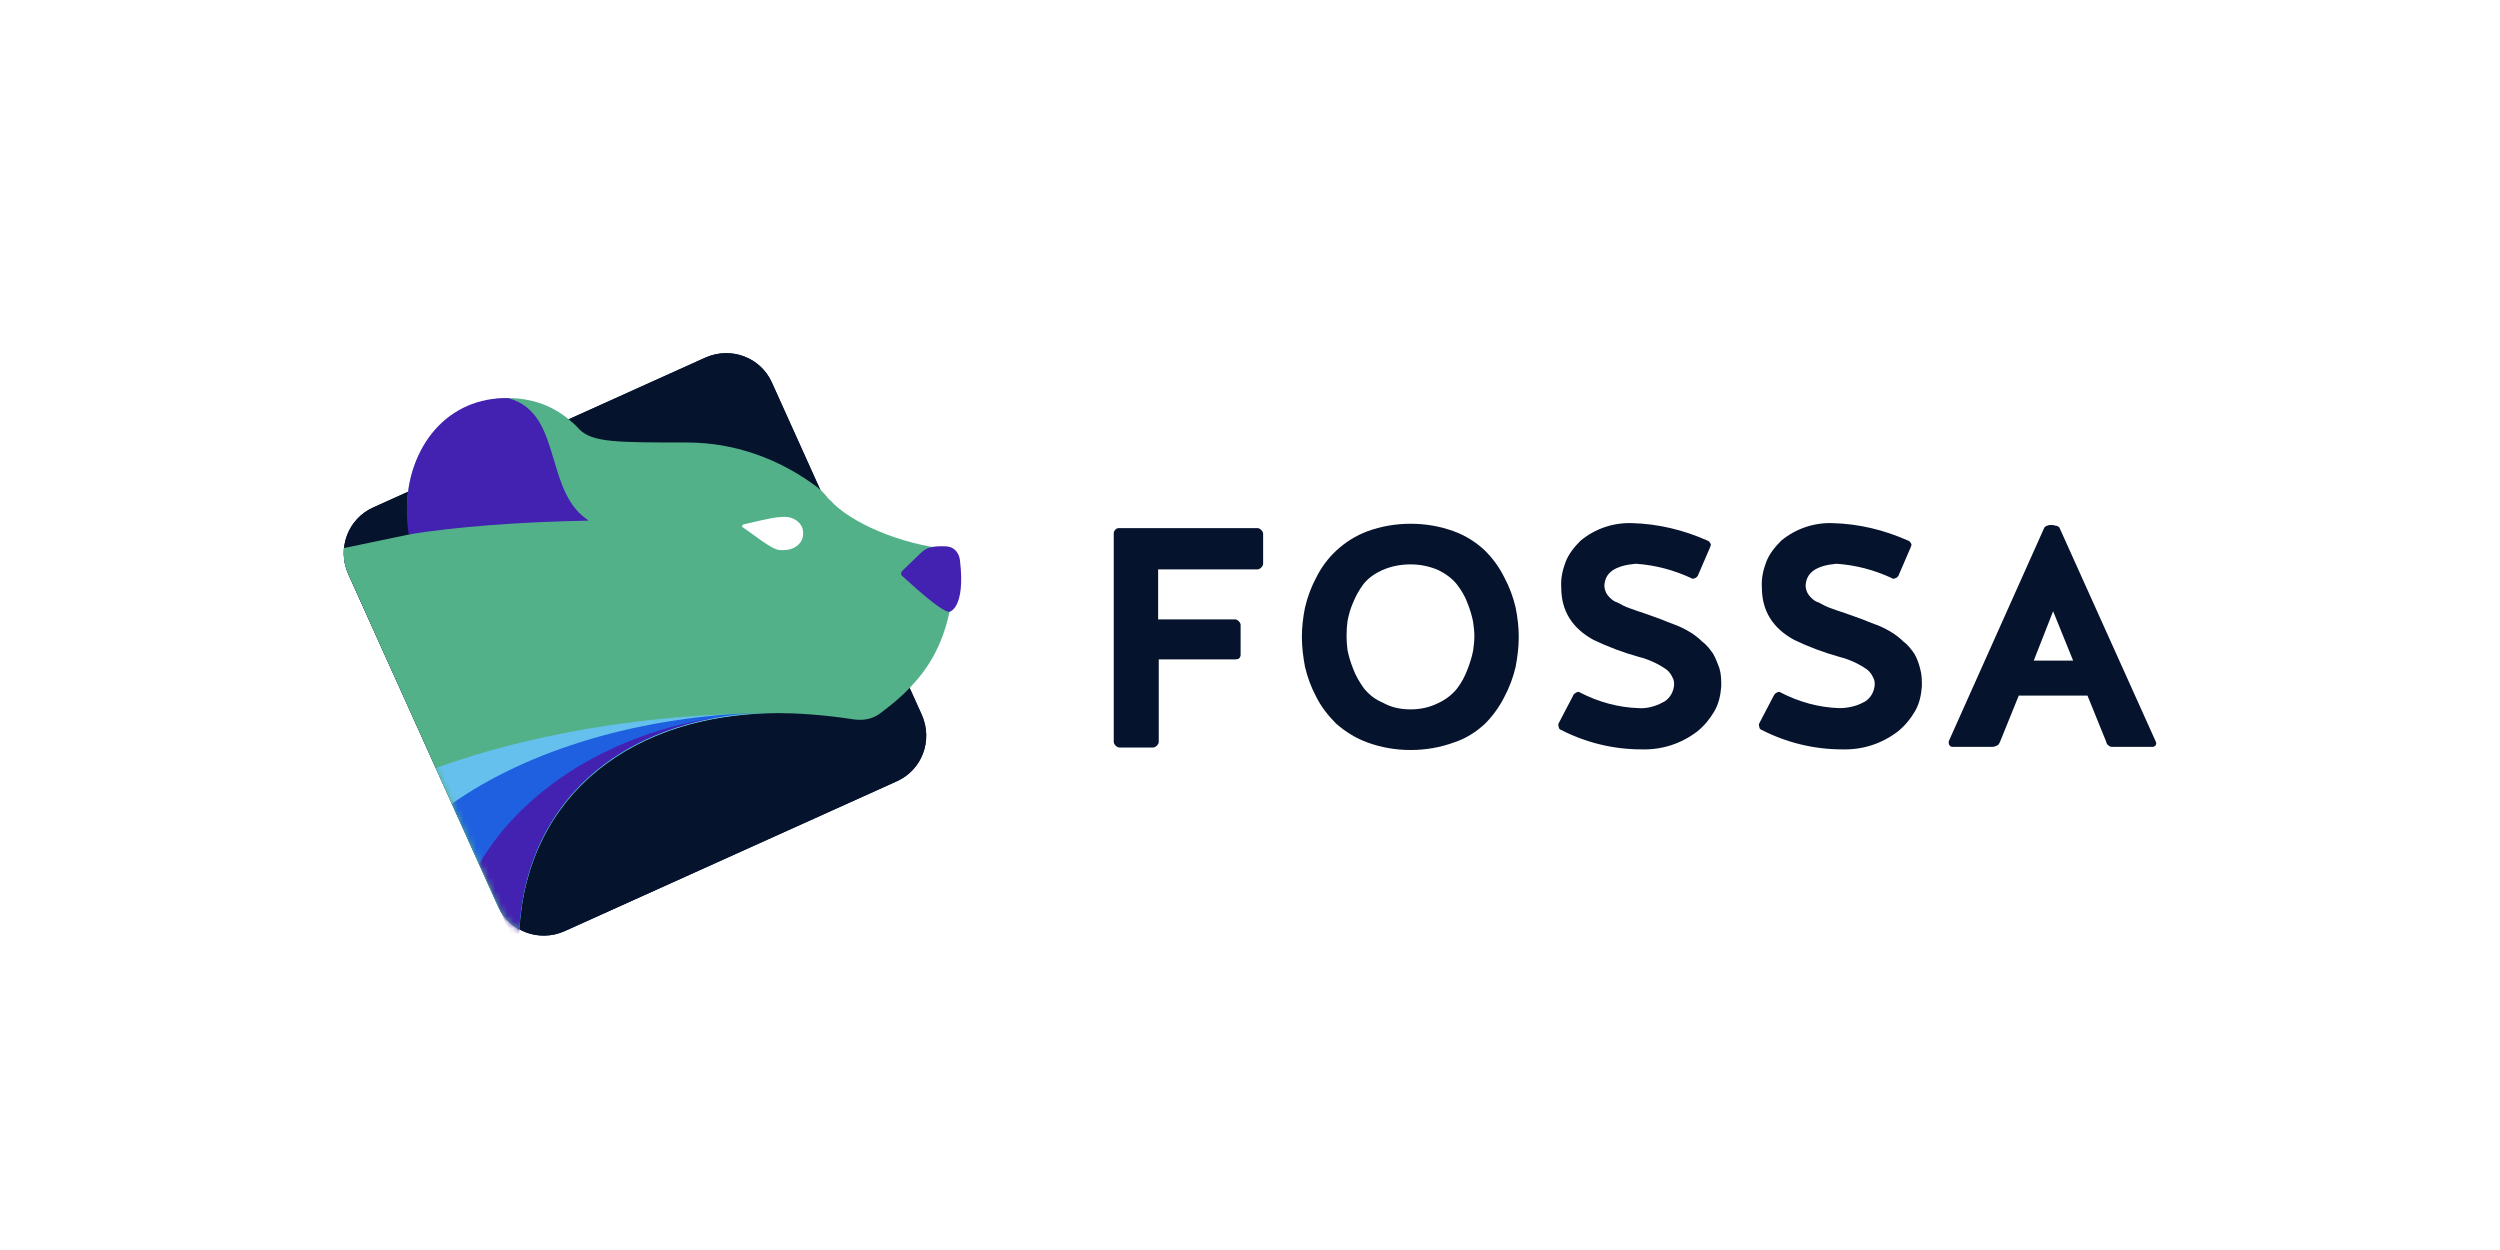 <?xml version="1.0" encoding="utf-8"?>
<!-- Generator: Adobe Illustrator 28.2.0, SVG Export Plug-In . SVG Version: 6.00 Build 0)  -->
<svg version="1.1" id="Layer_2" xmlns="http://www.w3.org/2000/svg" xmlns:xlink="http://www.w3.org/1999/xlink" x="0px" y="0px"
	 viewBox="0 0 400 200" style="enable-background:new 0 0 400 200;" xml:space="preserve">
<style type="text/css">
	.st0{fill:#031E3D;}
	.st1{fill:#06132D;}
	.st2{fill:#53B18A;}
	.st3{fill:#031E3D;filter:url(#Adobe_OpacityMaskFilter);}
	.st4{mask:url(#mask0_2162_555_00000078747423062168407140000009940368150845255332_);}
	.st5{fill:#66C0EE;}
	.st6{fill:#1F60E0;}
	.st7{fill:#4321B1;}
	.st8{fill-rule:evenodd;clip-rule:evenodd;fill:#FFFFFF;}
</style>
<g>
	<path class="st0" d="M55.7,91.8c-1.8-4.1,0-8.8,4-10.6l53.2-24c4.1-1.8,8.8,0,10.6,4l24,53.2c1.8,4.1,0,8.8-4,10.6l-53.2,24
		c-4.1,1.8-8.8,0-10.6-4L55.7,91.8z"/>
	<path class="st1" d="M55.7,91.8c-1.8-4.1,0-8.8,4-10.6l53.2-24c4.1-1.8,8.8,0,10.6,4l24,53.2c1.8,4.1,0,8.8-4,10.6l-53.2,24
		c-4.1,1.8-8.8,0-10.6-4L55.7,91.8z"/>
	<path class="st2" d="M55.7,91.8c-0.6-1.3-0.8-2.8-0.7-4.1l11-2.3c-0.5-1.6-0.8-3.3-0.8-4.8c0-0.7,0-1.4,0.1-2
		c1-8.4,7.8-14.9,16.1-14.9c3.6,0,7,1.2,9.6,3.4c0.6,0.5,1.2,1,1.7,1.6c2.1,2.1,6,2.1,17.2,2.1c7.8,0,14.9,2.7,20.8,7.1
		c0.2,0.2,0.5,0.4,0.7,0.6c0.3,0.3,0.7,0.7,1,1.1c0.1,0.1,0.2,0.3,0.4,0.4c3.2,3.6,11.2,7.1,19.1,7.9v10.1c-1.2,5.5-3.5,9.1-6.3,12
		c-1.4,1.5-3.1,2.9-5,4.3c-1.2,0.8-2.6,1-4,0.8c-5.2-0.8-9.4-1-12-1c-23.2,0-40.2,12.9-41.5,34.7c-1.4-0.8-2.6-2.1-3.4-3.7
		L55.7,91.8z"/>
	<defs>
		<filter id="Adobe_OpacityMaskFilter" filterUnits="userSpaceOnUse" x="69.7" y="114" width="53.8" height="38.2">
			<feColorMatrix  type="matrix" values="1 0 0 0 0  0 1 0 0 0  0 0 1 0 0  0 0 0 1 0"/>
		</filter>
	</defs>
	
		<mask maskUnits="userSpaceOnUse" x="69.7" y="114" width="53.8" height="38.2" id="mask0_2162_555_00000078747423062168407140000009940368150845255332_">
		<path class="st3" d="M55.7,91.8c-1.8-4.1,0-8.8,4-10.6l53.2-24c4.1-1.8,8.8,0,10.6,4l24,53.2c1.8,4.1,0,8.8-4,10.6l-53.2,24
			c-4.1,1.8-8.8,0-10.6-4L55.7,91.8z"/>
	</mask>
	<g class="st4">
		<path class="st5" d="M69.7,122.9L83,152.3c0-0.4,0-0.8,0-0.9c0-23.1,16.9-36.9,40.5-37.3C103.2,114.2,84.6,117.5,69.7,122.9z"/>
		<path class="st6" d="M122.5,114c-20.1,0.5-38,6-50.2,14.6L83,152.3c0-0.4,0-0.8,0-0.9C83,128.6,99.4,114.8,122.5,114z"/>
		<path class="st7" d="M115.2,114.7c-17.2,2.5-31.5,11.5-38.5,23.5l6.3,14c0-0.4,0-0.8,0-0.9C83,131,96,117.9,115.2,114.7z"/>
	</g>
	<path class="st7" d="M65.4,85.5c7.5-1.2,17.6-2,28.8-2.2c-3.4-2.2-4.5-6.1-5.6-9.8c-1.3-4.3-2.5-8.5-7.3-9.8
		c-9.5-0.2-16.2,7.5-16.2,18.1C65.1,83,65.2,84.3,65.4,85.5z"/>
	<path class="st7" d="M151.9,97.9c0,0,2.6-0.5,1.7-8.2c-0.1-1.1-0.8-2-1.7-2.2c-0.4-0.1-0.8-0.1-1.1-0.1c-1.8,0-2.6,0.2-3.6,1.2
		l-2.8,2.7c-0.3,0.3-0.3,0.7,0,0.9C147.9,95.4,150.9,97.9,151.9,97.9z"/>
	<path class="st8" d="M125.7,88c1.6-0.1,2.8-1.2,2.8-2.6l0,0c0.1-1.6-1.4-2.8-3.2-2.7c-1.5,0.1-1.6,0.1-6.3,1.2
		c-0.3,0.1-0.4,0.4-0.1,0.5C124,88.1,124.1,88.1,125.7,88z"/>
	<path class="st1" d="M197.7,105.5h-12.3v13.2c0,0.2-0.1,0.4-0.3,0.6c-0.2,0.2-0.4,0.3-0.6,0.3h-5.4c-0.2,0-0.4-0.1-0.6-0.3
		c-0.2-0.2-0.3-0.4-0.3-0.6V85.3c0-0.2,0.1-0.4,0.3-0.6c0.2-0.2,0.4-0.2,0.6-0.2h22.1c0.2,0,0.4,0.1,0.6,0.3
		c0.2,0.2,0.3,0.4,0.3,0.6v4.8c0,0.2-0.1,0.4-0.3,0.6c-0.2,0.2-0.4,0.3-0.6,0.3h-15.9v8h12.3c0.2,0,0.4,0.1,0.6,0.3
		c0.2,0.2,0.3,0.4,0.3,0.6v4.8c0,0.2-0.1,0.4-0.3,0.6C198.2,105.4,197.9,105.5,197.7,105.5z"/>
	<path class="st1" d="M225.7,83.8c2.4,0,4.7,0.4,6.9,1.2c1.9,0.7,3.5,1.7,5,3.1c1.3,1.3,2.3,2.7,3.1,4.3c0.8,1.5,1.4,3.1,1.8,4.8
		c0.3,1.5,0.5,3.1,0.5,4.7c0,1.6-0.2,3.2-0.5,4.8c-0.4,1.7-1,3.3-1.8,4.8c-0.8,1.6-1.9,3.1-3.1,4.3c-1.4,1.3-3.1,2.4-5,3
		c-2.2,0.8-4.5,1.2-6.9,1.2c-2.4,0-4.7-0.4-6.9-1.2c-1.9-0.7-3.5-1.7-5-3c-1.3-1.3-2.4-2.7-3.2-4.3c-0.8-1.5-1.4-3.1-1.8-4.8
		c-0.3-1.6-0.5-3.2-0.5-4.8c0-1.6,0.2-3.2,0.5-4.7c0.4-1.7,1-3.3,1.8-4.8c0.8-1.6,1.9-3.1,3.2-4.3c1.4-1.3,3.1-2.4,5-3.1
		C221,84.2,223.3,83.8,225.7,83.8z M225.7,113.5c1.5,0,3-0.3,4.4-1c1.1-0.5,2.2-1.3,3-2.3c0.7-0.9,1.3-2,1.7-3.1c0.4-1,0.7-2,0.9-3
		c0.1-0.8,0.2-1.5,0.2-2.3c0-0.8-0.1-1.5-0.2-2.3c-0.2-1-0.5-2-0.9-3c-0.4-1.1-1-2.1-1.7-3c-0.8-1-1.8-1.7-3-2.3
		c-1.4-0.6-2.9-0.9-4.4-0.9c-1.6,0-3.1,0.3-4.5,0.9c-1.1,0.5-2.2,1.2-3,2.2c-0.7,0.9-1.3,2-1.7,3c-0.4,0.9-0.7,1.9-0.9,3
		c-0.2,1.5-0.2,3.1,0,4.6c0.2,1,0.5,2,0.9,3c0.4,1.1,1,2.1,1.7,3.1c0.8,1,1.8,1.8,3,2.3C222.6,113.2,224.1,113.5,225.7,113.5
		L225.7,113.5z"/>
	<path class="st1" d="M256.7,93.7c0,0.5,0.2,1.1,0.5,1.5c0.4,0.5,0.9,1,1.6,1.2c0.7,0.4,1.3,0.7,1.9,0.9c0.5,0.2,1.4,0.5,2.6,0.9
		l2.5,0.9c0.5,0.2,1.2,0.5,2.3,0.9c0.8,0.3,1.6,0.7,2.4,1.2c0.5,0.3,1.2,0.8,1.9,1.5c0.7,0.5,1.2,1.2,1.7,1.9c0.4,0.7,0.7,1.5,1,2.3
		c0.3,1,0.3,1.9,0.3,2.9c-0.1,1.4-0.4,2.8-1.1,4c-0.7,1.2-1.6,2.3-2.7,3.2c-2.6,2-5.7,3-9,2.9c-4.5,0-8.9-1.1-12.8-3.1
		c-0.1,0-0.2-0.1-0.3-0.2c-0.1-0.1-0.1-0.2-0.1-0.3c-0.1-0.2-0.1-0.4,0-0.6l2.3-4.4c0-0.1,0.1-0.2,0.2-0.3c0.1-0.1,0.2-0.1,0.3-0.2
		c0.1,0,0.2-0.1,0.3-0.1c0.1,0,0.2,0,0.3,0.1c2.9,1.5,6.1,2.4,9.4,2.5c1.3,0.1,2.7-0.3,3.8-0.9c0.5-0.2,0.9-0.6,1.2-1
		c0.3-0.4,0.5-0.9,0.6-1.4c0.1-0.5,0.1-1.1-0.2-1.6c-0.2-0.5-0.6-1-1-1.3c-1.3-0.9-2.8-1.6-4.4-2c-2.5-0.7-4.9-1.6-7.2-2.7
		c-3.5-1.9-5.2-4.7-5.2-8.4c-0.1-1.4,0.2-2.8,0.7-4.1c0.5-1.3,1.4-2.4,2.4-3.4c2.3-1.9,5.2-2.9,8.2-2.8c4.2,0.1,8.3,1.1,12.1,2.8
		c0.1,0,0.2,0.1,0.3,0.2c0.1,0.1,0.1,0.2,0.2,0.3c0,0.1,0.1,0.2,0,0.3c0,0.1-0.1,0.2-0.1,0.3l-1.9,4.4c0,0.1-0.1,0.2-0.2,0.3
		c-0.1,0.1-0.2,0.2-0.3,0.2c-0.1,0-0.2,0.1-0.3,0.1c-0.1,0-0.2,0-0.3-0.1c-2.8-1.3-5.8-2.1-8.9-2.3
		C258.4,90.5,256.8,91.6,256.7,93.7z"/>
	<path class="st1" d="M288.9,93.7c0,0.5,0.2,1.1,0.5,1.5c0.4,0.5,0.9,1,1.6,1.2c0.7,0.4,1.3,0.7,1.9,0.9c0.5,0.2,1.4,0.5,2.6,0.9
		l2.5,0.9c0.5,0.2,1.2,0.5,2.3,0.9c0.8,0.3,1.6,0.7,2.4,1.2c0.5,0.3,1.2,0.8,1.9,1.5c0.7,0.5,1.2,1.2,1.7,1.9
		c0.4,0.7,0.7,1.5,0.9,2.3c0.3,1,0.3,1.9,0.3,2.9c-0.1,1.4-0.4,2.8-1.1,4s-1.6,2.3-2.7,3.2c-2.6,2-5.7,3-9,2.9
		c-4.5,0-8.9-1.1-12.8-3.1c-0.1,0-0.2-0.1-0.3-0.2c-0.1-0.1-0.1-0.2-0.1-0.3c-0.1-0.2-0.1-0.4,0-0.6l2.3-4.4
		c0.1-0.1,0.1-0.2,0.2-0.3c0.1-0.1,0.2-0.1,0.3-0.2c0.1,0,0.2-0.1,0.3-0.1c0.1,0,0.2,0,0.3,0.1c2.9,1.5,6.1,2.4,9.4,2.5
		c1.3,0,2.7-0.3,3.8-0.9c0.5-0.2,0.9-0.6,1.2-1c0.3-0.4,0.5-0.9,0.6-1.4c0.1-0.5,0.1-1.1-0.2-1.6c-0.2-0.5-0.6-1-1-1.3
		c-1.3-0.9-2.8-1.6-4.4-2c-2.5-0.7-4.9-1.6-7.2-2.7c-3.5-1.9-5.2-4.7-5.2-8.4c-0.1-1.4,0.2-2.8,0.7-4.1c0.5-1.3,1.4-2.4,2.4-3.4
		c2.3-1.9,5.2-2.9,8.2-2.8c4.2,0.1,8.3,1.1,12.1,2.8c0.1,0,0.2,0.1,0.3,0.2c0.1,0.1,0.1,0.2,0.2,0.3c0,0.1,0.1,0.2,0,0.3
		c0,0.1-0.1,0.2-0.1,0.3l-1.9,4.4c0,0.1-0.1,0.2-0.2,0.3c-0.1,0.1-0.2,0.2-0.3,0.2c-0.1,0-0.2,0.1-0.3,0.1c-0.1,0-0.2,0-0.3-0.1
		c-2.8-1.3-5.8-2.1-8.9-2.3C290.6,90.5,289,91.6,288.9,93.7z"/>
	<path class="st1" d="M329.5,84.4l15.4,34.2c0,0.1,0.1,0.2,0.1,0.3c0,0.1,0,0.2-0.1,0.3c0,0.1-0.1,0.2-0.2,0.2
		c-0.1,0.1-0.2,0.1-0.3,0.1h-6.3c-0.3,0-0.5,0-0.7-0.2c-0.2-0.1-0.4-0.4-0.4-0.6l-3-7.4h-11l-3,7.4c-0.1,0.2-0.2,0.5-0.5,0.6
		c-0.2,0.1-0.5,0.2-0.7,0.2h-6.4c-0.1,0-0.2,0-0.3-0.1c-0.1,0-0.1-0.1-0.2-0.2c-0.1-0.1-0.1-0.2-0.1-0.3c0-0.1,0-0.2,0-0.3
		l15.3-34.2c0.1-0.1,0.3-0.3,0.5-0.3c0.2-0.1,0.4-0.1,0.6-0.1c0.2,0,0.4,0,0.6,0.1C329.2,84.1,329.4,84.3,329.5,84.4z M328.5,97.8
		l-3.1,7.9h6.3L328.5,97.8z"/>
</g>
</svg>
